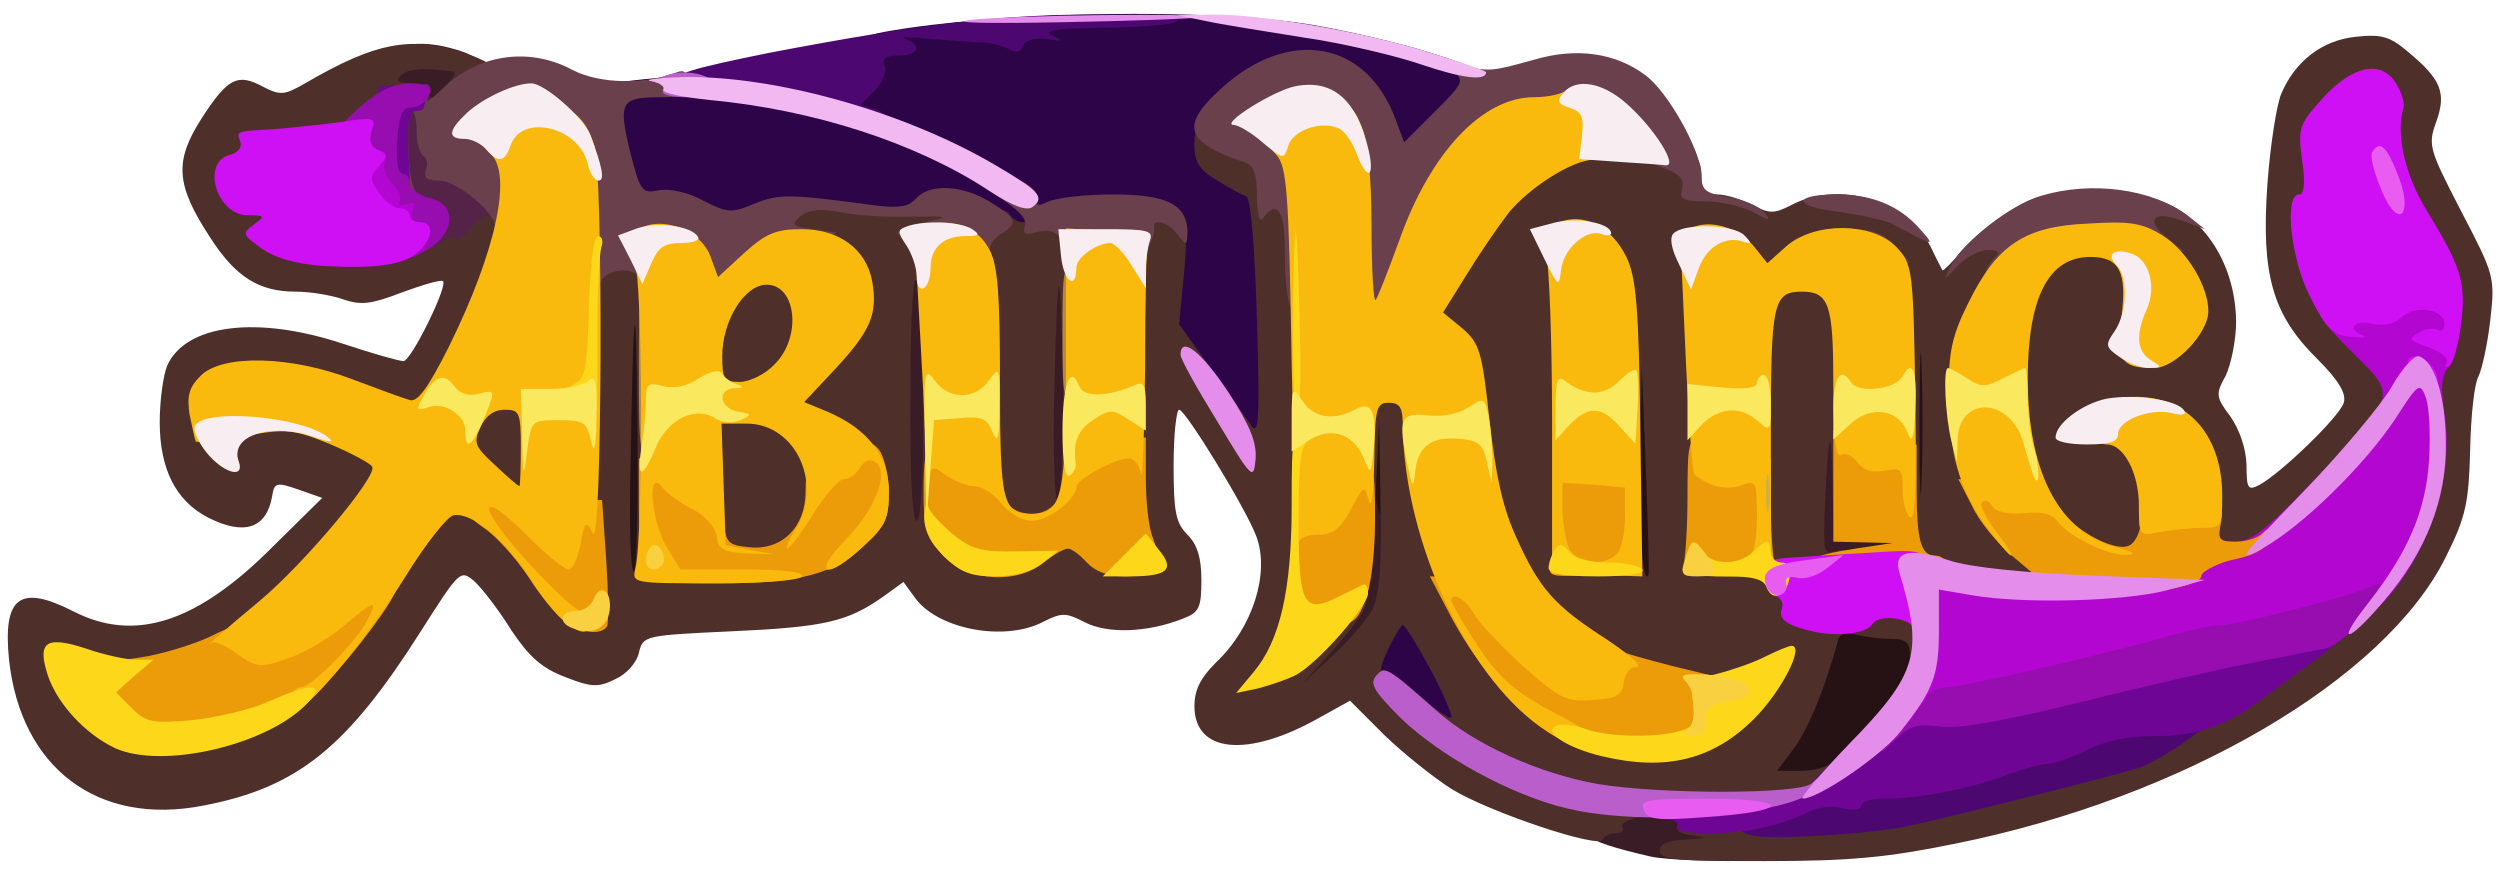 <svg width="360" height="126" viewBox="0 0 360 126" fill="none" xmlns="http://www.w3.org/2000/svg">
<path d="M253 110.9C253 109.2 254.1 106.4 255.3 104.7C258 101 261 93.9 261 91C261 88.1 262.5 87.7 270.6 88.5L278 89.2V94.2C278 100.3 277.1 102.1 270.7 108.8C265.6 114 265.6 114 259.3 114H253V110.9ZM87.4 79.9C87.7 76.5 88 65.9 88 56.4V39H95L94.8 62.3L94.5 85.5L90.6 85.8L86.7 86.1L87.4 79.9ZM233.6 84.4C233.3 83.5 233 75.4 233 66.4V50H240V61.3C240 67.4 240.3 75.5 240.7 79.3L241.3 86H237.8C235.4 86 234 85.4 233.6 84.4ZM273 61V42H280V80H273V61ZM195 67.5V58H202V77H195V67.5Z" fill="#261115"/>
<path d="M202.5 104C200.9 102.3 198.5 100.7 197.3 100.4C194.5 99.6 194.3 96.3 196.8 90.9C198.3 87.5 198.9 87 202 87C205.2 87 205.7 87.5 208.8 92.9C210.9 96.9 212 100.2 212 102.9C212 106.9 211.9 107 208.7 107C206.3 107 204.6 106.1 202.5 104ZM175.4 61.8C173.9 59.4 171.4 55.8 169.8 53.7C167 50.2 166.8 49.5 167.1 42.1C167.5 32.5 166.6 31 160.4 31C156 31 151 32.7 151 34.2C151 36 143.8 34.9 140.2 32.5C137 30.3 136.4 30.2 135 31.5C133 33.3 122.3 33.5 118.6 31.9C116.6 30.9 115.2 31 111.7 32.4C106.5 34.4 102.1 34.4 99.6 32.5C98.5 31.7 95.7 31 93.4 31H89.3L87.6 24.3C86.7 20.5 86 16.3 86 14.8C86 12.3 86.3 12.1 92.8 11.4C99 10.7 115.4 12.1 119.4 13.6C120.4 14 121 13.7 121 12.7C121 11.9 121.7 11 122.5 10.6C123.3 10.3 124 9 124 7.6C124 5.7 124.6 5.1 127.3 4.6C143.8 1.6 174.4 1.1 189.1 3.6C194.3 4.5 202 6.3 206.3 7.7C213 9.8 214 10.4 214 12.4C214 15.8 205.5 24 202.1 24C199.9 24 199.2 23.3 198.1 20.5C196.6 16.2 192.7 11.4 190.1 10.7C187.4 10 181.1 13.1 177.6 16.8C174.3 20.3 174.8 21.9 180 24C181.7 24.7 183.2 26.2 183.5 27.4C183.7 28.5 184.1 37.7 184.3 47.8L184.7 66H181.4C178.5 66 177.6 65.4 175.4 61.8Z" fill="#2E0448"/>
<path d="M237.5 123.3C227.6 121 226.1 119.8 229.4 116.4C231.1 114.8 245 114.4 245 116C245 116.6 245.9 117 247 117C248.6 117 249 117.7 249 120.5V124L244.3 123.9C241.6 123.8 238.6 123.6 237.5 123.3ZM185 97.8C185 95.4 186 93.5 188.9 90.5C193.3 86 195 81.6 195 75.4C195 72.2 195.4 71 196.4 71C197.2 71 198.1 71.8 198.3 72.8C198.7 74.4 198.8 74.4 198.9 72.8C198.9 71.8 199.7 71 200.5 71C201.7 71 202 72.6 202 79.6C202 89.2 201.4 90.8 195.7 96.8C192.5 100.1 190.9 101 188.3 101C185.3 101 185 100.8 185 97.8ZM259.4 76.9C259.7 73.5 260 68.1 260 64.9V59H267V75H271C274.9 75 275 75.1 275 78.4V81.7L268.9 82.4C258 83.5 258.6 83.9 259.4 76.9ZM128 57V36H131.4C134 36 134.9 36.5 135.4 38.3C135.7 39.5 136 48.9 136 59.3V78H128V57ZM148.4 70.8C148.7 67.9 149 59.3 149 51.8V38H155.7L156.2 55.3C156.5 64.7 156.3 73.3 155.8 74.3C155.2 75.4 153.8 76 151.3 76H147.7L148.4 70.8ZM58 16.5C58 15.7 57.1 15 55.9 15C54.2 15 53.9 14.5 54.2 11.3C54.5 8.1 54.9 7.4 57.6 6.7C59.5 6.1 62.2 6.2 64.8 6.9C68.5 7.9 69 8.4 69 10.9C69 14.6 65.3 18 61.2 18C59 18 58 17.5 58 16.5Z" fill="#3A1C26"/>
<path d="M239 122.5C239 121.5 240.1 121 242.8 120.9C245.9 120.7 246 120.6 243.7 120.3C241.4 119.9 241.1 119.6 242.1 118.4C243 117.3 242.9 117 241.2 117C237.5 117 233 118.2 233.6 119.1C233.9 119.6 233.5 120 232.6 120C231.8 120 231 120.4 230.8 120.9C230.4 122.3 214.3 116.9 209 113.6C206.5 112 202.2 108.6 199.4 105.9L194.4 100.9L189.9 103.4C179.6 109.2 172 108.4 172 101.7C172 99.3 172.9 97.6 175.1 95.4C180.4 90.4 182.9 82.5 180.9 77.2C179.4 73.2 170.7 59 169.8 59C169.4 59 169 62.6 169 67C169 73.7 169.3 75.3 171 77C172.4 78.4 173 80.3 173 83.5C173 87.5 172.7 88.2 170.3 89.1C165.2 91.1 159.5 91.3 156.2 89.6C153.5 88.2 152.9 88.2 150.3 89.5C144.7 92.5 134.9 90.6 131.7 86L130.1 83.8L127.2 85.9C122.1 89.5 118.8 90.3 105.5 90.9C92.8 91.5 92.6 91.5 92 94C91.7 95.4 90.2 97.1 88.6 97.8C86.2 99 85.2 99 81.4 97.5C78 96.2 76.2 94.6 73.6 90.7C71.8 87.8 69.4 84.7 68.3 83.7C66.3 82 66.2 82.1 60.6 90.9C50 107.6 42.9 113.4 29.3 116C14.1 119 3 110.6 1.3 95C0.4 86 2.8 84.1 10.5 88C19.4 92.6 28.4 89.7 39.4 78.6L46.4 71.7L43 70.5C39.8 69.4 39.5 69.5 39.2 71.4C38.4 76.1 35.2 77.2 29.9 74.5C25.3 72.1 23 67.5 23 60.8C23 57.7 23.5 54 24.1 52.6C26.8 46.7 37 45.4 49.4 49.5C53.6 50.9 57.5 52 58.1 52C59.2 52 64.5 41.2 63.8 40.5C63.6 40.2 60.9 41 57.9 42.1C53.5 43.8 52 44 49.4 43.1C47.7 42.5 44.7 42 42.6 42C37.3 42 33.9 39.9 30.2 34.1C25.3 26.6 25.1 23.2 29 17.1C32.8 11.2 34.2 10.5 37.9 12.5C40.4 13.8 41 13.7 44.1 11.9C54.1 6.1 59 5.2 66.5 7.5C69.7 8.5 72 9.9 72 10.7C72 12.2 68.1 14 64.8 14C62.8 14 62.8 13.9 64.3 12.2C65.9 10.5 65.9 10.3 64.3 10.2C60.3 9.7 58.6 10 57.7 10.9C56.9 11.7 57.4 12 59.3 12C60.8 12 62 12.5 62 13C62 13.6 61.6 14 61.1 14C60.6 14 58.4 15.5 56.1 17.4C52.7 20.3 51 20.9 45 21.5C40 22 38 22.6 38 23.6C38 24.4 37.3 25 36.4 25C33.8 25 35.5 27.5 38.3 27.8C40.3 28.1 41 28.7 41 30.4C41 33.9 43 35 49 35C54.4 35 64 31.5 65.6 28.9C65.9 28.4 68.1 28 70.6 28C74.8 28 75 28.2 75 30.8C75 35.2 72.2 43.8 67.7 52.8C63.7 60.7 63.5 61 60.1 61C58.2 61 53.7 59.8 50.1 58.4C38.8 53.8 31 54.2 31 59.2C31 60.9 31.3 61.1 32.2 60.2C34.4 58 45.4 58.7 51.5 61.4C56.7 63.8 57 64.1 57 67.6C57 70.6 55.9 72.6 51.5 78.1C39.6 92.8 29.3 98.7 17 97.8C11.9 97.4 11.3 97.6 12.2 99C14.5 102.6 20.2 105.5 24.9 105.4C34.9 105.2 44.9 96.9 55.4 80C60.5 71.7 60.8 71.5 65.1 71C69.4 70.5 69.4 70.4 67.3 69C64.7 67.3 64.2 62.8 66.2 58.5C67.2 56.3 67.9 56 72.7 56H78V73L75.3 73.1C73.7 73.1 73.1 73.4 73.8 73.7C74.5 74 76.9 76.8 79.1 80.1C81.3 83.3 83.2 86 83.4 86C83.6 86 83.7 74.9 83.6 61.3L83.5 36.5L89.1 36.2L94.7 35.9L94.2 58.5L93.7 81H101V62.8C101 46.3 101.2 44.2 103 41.3C104.8 38.2 105.4 38 110.4 38C116.5 38 117 38.5 117 45.8L117.1 50.5L119.5 47.7C120.9 46.2 122 43.8 122 42.5C122 39.5 117.6 36 113.8 36C111 36 110.9 35.8 111.2 32.3L111.5 28.5L116.5 28.7C119.3 28.8 123.5 29.2 125.8 29.6C128.6 30 130.6 29.8 131.3 29.1C132.9 27.5 140 27.7 140 29.4C140 30.3 140.8 30.6 142.4 30.3C143.7 30 145.1 30.3 145.4 30.9C145.8 31.5 146.6 32 147.2 32C147.8 32 147.7 31.4 146.9 30.4C145.8 29 146.1 28.9 150.1 29.5C152.5 29.9 154.8 30.5 155.2 30.8C155.6 31.2 155.6 41.5 155.2 53.8C154.6 73.8 154.7 76 156.1 76C157 76 158.5 76.9 159.5 78C160.5 79.1 161.6 80 161.9 80C162.2 80 162.4 70 162.2 57.8C161.8 30.8 162.1 29 165.9 29C170.4 29 171.3 30.9 170.5 39.3L169.8 46.7L174.4 53.1C176.9 56.6 179.5 60.3 180.2 61.3C181.3 62.8 181.4 60.1 181 45.9C180.7 35.8 180.1 28.5 179.5 28.3C179 28.1 177 27.1 175.3 26C172.7 24.5 172 23.3 172 21C172 18.5 172.4 18 174.5 18C175.9 18 177.8 18.4 178.8 18.9C179.7 19.4 181.3 20.1 182.3 20.4C183.4 20.8 184 22 184 24C184 26.3 184.5 27 185.9 27C187.6 27 187.9 28.1 188.5 40.3C188.9 47.5 189 61.6 188.8 71.6L188.5 89.7L191.8 87.1C193.6 85.7 195.3 83.4 195.7 82.1C196 80.8 196 74.2 195.6 67.4L195 55H200C205 55 205 55 205 58.3C205.1 65.6 208.1 77.7 211.4 84.5C221 103.9 236.3 111.5 247.6 102.5L250.3 100.3L243.1 99.7C234.7 99 229.1 96.6 222.8 91C216.3 85.3 212.9 77.2 211.5 63.6C210.5 53.7 210.1 52.5 207.7 50.4C204 47.3 204.2 43.1 208.1 36.6C216.5 22.9 220.8 20 232.4 20C241.8 20 245 21.3 245 25.2C245 27.4 245.4 28 247.3 28C248.5 28 250.8 28.7 252.3 29.5C254.8 30.8 255.5 30.8 258 29.5C264.9 25.9 274.6 28.9 278 35.5C278.8 37.2 279.6 38.7 279.7 38.9C279.8 39.1 281.1 37.8 282.5 36.1C285.8 32.3 291 31.6 291 35.1C291 37 291.1 37 293.2 35.6C294.6 34.6 297.6 34 301.2 34H307V30.9C307 28 307.2 27.8 309.7 28.5C316.9 30.3 321.9 37.6 322 46.3C322 48.9 321.3 52.4 320.5 54.1C319 56.8 319.1 57.2 321.2 60C322.5 61.9 323.4 64.5 323.5 66.9C323.5 70.4 323.7 70.7 325.4 69.8C328.5 68.1 336.9 60 337.5 58C337.9 56.7 336.8 54.8 333.7 51.7C327.2 45.3 325.6 39.5 326.5 26.6C326.9 21.1 327.8 15.2 328.5 13.5C330.5 8.8 334.4 5.8 339.2 5.3C342.9 4.9 344.1 5.2 346.8 7.5C351.6 11.5 352.3 13.4 350.8 17.6C349.6 20.9 349.8 21.5 354.4 30.4C359.2 39.6 359.3 39.9 358.6 46.1C358.2 49.6 357.4 53.2 356.9 54.2C356.3 55.2 355.8 60 355.7 64.8C355.5 72.4 355.1 74.4 352.2 80.2C343.5 97.8 314.4 114.9 281.5 121.5C271.7 123.5 266.3 124 254.1 124C241.3 124 239 123.8 239 122.5ZM277.9 114.6C279.9 113.9 286.9 112 293.5 110.5C300.1 108.9 306.2 107.1 307 106.5C307.8 105.8 311 104.1 314 102.6C317 101.2 321.1 98.8 323 97.4C339.6 85.4 342.6 82.3 346.6 73.5C349 68.3 349.2 67.1 348.5 59.8C348 53 348.1 51.5 349.6 49.9C352.2 47.1 351 40.4 346.6 33.3C343.7 28.6 342.8 26 342.3 20.7C342 17 341.5 14 341.2 14C340.9 14 339.3 15.2 337.8 16.7C335.4 19 335 20.1 335 25.2C335 28.4 334.6 31 334 31C330.5 31 335.5 41.6 341.9 47.9C346 51.9 347 53.6 347 56.2C347 60.5 345.5 62.7 335.6 72.8L327.5 81H315.7L316.4 75.4C317.2 68.4 315.2 63.8 310.5 61.6C306 59.4 305.7 59.6 308.6 62.5C310.9 64.8 311.1 65.6 310.8 73.2L310.5 81.5L306.2 81.8C303.8 82 300.6 81.5 299 80.6L296 79.2V82.6C296 85.9 295.9 86 292.3 86C286.9 86 274.8 83.2 273.9 81.9C273.6 81.3 273.5 74.2 273.8 66.1C274.3 49.8 273.2 41.9 269.8 38.3C267.3 35.7 264.2 35.4 261.4 37.5C259.6 38.9 259.6 38.9 262 39C266.2 39 267 40.7 267 49.9C267 62.7 265.8 78 264.8 78C264.4 78 263.9 74.3 263.9 69.8C263.7 60.5 263.3 61.8 262.8 72.7C262.5 79.3 262.6 79.9 264.2 79.4C266.3 78.8 266.4 79.3 265 82.1C264.4 83.1 263 84 262 84C260.9 84 260 84.7 260 85.5C260 87.4 264.6 88.6 266.4 87.1C267.2 86.4 270.1 86 273.2 86.2L278.5 86.5L278.8 91.3C279.1 95.5 278.9 96 277.1 96C275.7 96 275 95.4 275 94C275 92.5 274.3 92 272.3 92C270.7 92 268.5 91.7 267.3 91.4C265.8 91 264.9 91.3 264.7 92.1C263 98.6 260.4 105 258.3 107.8L255.9 111H259.2C261.1 111 263.1 110.5 263.8 109.8C265.5 108.1 265.4 114.1 263.8 115.9C262.7 117 263.5 117.1 268.4 116.5C271.6 116.1 275.9 115.3 277.9 114.6ZM206 96.4C204.1 92.9 202.3 90 202 90C201.7 90.1 200.8 91.6 199.9 93.5C199 95.4 198.6 96.7 199 96.5C199.4 96.2 201.7 97.8 204.1 99.9C206.5 102.1 208.7 103.6 209 103.3C209.2 103.1 207.9 100 206 96.4ZM197.6 87.8C198.6 85.8 199 81.8 198.8 72.8L198.6 60.5L198 73C197.7 79.9 197 86.4 196.5 87.5C196.1 88.6 193.9 91.5 191.6 94L187.5 98.5L191.8 94.5C194.2 92.3 196.8 89.3 197.6 87.8ZM91.8 61.7C91.6 39.9 91.2 42.1 90.8 67.2C90.6 75.8 90.8 82.6 91.3 82.3C91.7 82.1 91.9 72.8 91.8 61.7ZM237 67.5L236.4 52.5L236.2 66.2C236 77.3 236.6 84.5 237.4 82.8C237.5 82.6 237.3 75.8 237 67.5ZM146.6 78.5C148.4 77.1 148.4 77.1 146 77C141.3 77 141 75.7 141 58.8C141 42 139.8 35 136.9 35C134.8 35 134 41.3 134 58.3C134 71.6 134 71.5 139.2 77.1C142.2 80.4 143.7 80.7 146.6 78.5ZM233.7 62C233 43.7 232.1 39 228.6 36.1C227.7 35.3 226.9 34.9 226.7 35.1C226.6 35.3 226.6 45.5 226.8 57.8L227.1 80H234.3L233.7 62ZM252 60.9C252 43.2 251.8 41.6 249.9 38.9C248.8 37.3 247.4 36 246.9 36C246.4 36 246 45.1 246 58V80H252V60.9ZM291.7 72.9C289.8 69 289.5 67 289.5 54.8V41.1L287.3 44.8C281.6 54.2 283.1 67 290.8 75.2C292.2 76.7 293.5 77.8 293.6 77.7C293.8 77.5 292.9 75.4 291.7 72.9ZM123.4 73.7C125.1 71.4 125.2 70.7 124.1 68.7C123.4 67.4 122 65.9 120.9 65.2C119.1 64 119 64.3 119 70.6C119 77.8 119.9 78.4 123.4 73.7ZM276.7 52.8C276.6 48.2 276.4 51.9 276.4 61C276.4 70.1 276.6 73.8 276.7 69.3C276.9 64.7 276.9 57.3 276.7 52.8ZM132.9 58.8C132.9 49.8 132.5 41.6 132 40.5C131.5 39.3 131.1 45.6 131.1 56.8C131 68.3 131.4 75 132 75C132.6 75 133 69 132.9 58.8ZM153.1 56.4C153 48.2 152.7 41.4 152.5 41.2C152.3 40.9 152 48 151.8 56.8C151.6 65.7 151.9 72.5 152.3 72.1C152.8 71.6 153.1 64.5 153.1 56.4ZM312.2 47.3C314.4 45.3 314.5 43.7 312.4 40.5C309.9 36.7 309 37.5 309 43.5C309 49.4 309.4 49.9 312.2 47.3Z" fill="#4E2F2A"/>
<path d="M61.3 34.2C61 33 59.7 31.7 58.4 31.4C56.4 30.9 56 30.1 56 27.1C56 25.1 55.7 21.1 55.3 18.2L54.7 12.9L58.6 13.2C61.8 13.4 62.6 13.9 63.1 16C64.4 21.3 65.3 23 66.9 23C69.9 23 73 26.8 73 30.5C73 32.4 72.5 34.2 71.8 34.6C71 35.1 70.9 34.6 71.2 33.2C72 30.4 69.6 30.3 67.7 33C66.9 34.1 66 34.7 65.7 34.4C65.3 34 64.3 34.3 63.5 35C62.1 36.1 61.8 36 61.3 34.2Z" fill="#552347"/>
<path d="M252.3 120.3C250.9 120.1 250 119.1 250 118.1C250 115.9 258.6 113.3 271 111.8C275.7 111.3 281.9 109.9 284.8 108.9C287.7 107.9 290.9 107 291.8 107C292.8 107 295.3 106.1 297.5 105C300.5 103.5 303.4 103 309.8 103C315.5 103 318 103.4 317.8 104.1C317.5 105.1 311.5 109.1 308.5 110.4C307.2 111 279.6 118 274.5 119C269.2 120.1 255.1 121 252.3 120.3ZM115 16.4C112 15.7 106.7 14.8 103.3 14.4C98.3 13.9 97 13.4 97 12C97 10.6 99.5 9.9 110.8 7.6C132.3 3.5 144.4 2 158.5 2.1C173.2 2.1 173.2 3.8 158.5 4C152 4.1 150.1 4.4 151.5 5.1C153.2 5.9 153.1 6 150.7 5.6C148.9 5.4 147.6 5.8 147.3 6.6C147 7.6 146.3 7.7 145.1 7C144.1 6.5 142.5 6.1 141.4 6.1C140.4 6.1 137 5.8 134 5.6C131 5.3 129.3 5.3 130.3 5.6C132.9 6.4 132.3 8 129.4 8C127.5 8 126.9 8.4 127.4 9.5C127.7 10.4 127 12 125.9 13.1L123.9 15.1L125.9 15.7C127 16 127.7 16.6 127.4 17.1C126.7 18.3 121.6 18 115 16.4Z" fill="#4C0870"/>
<path d="M194.4 35.3C194.5 25.7 194.2 22.9 192.7 20.2C190.7 16.6 188.9 15.5 186.4 16.4C184.9 17 184.9 17.2 186.6 19.1C188.2 20.9 188.6 23.2 188.8 33.6C189.1 44 188.9 46 187.7 46C185.8 46 185 43 185 35.7C185 30.2 183.8 28.7 181.8 31.5C181.4 32.1 181 30.6 181 28.2C181 25 180.5 23.8 179.3 23.4C170.6 20.5 169.9 18.1 175.9 12.7C185.7 3.8 196.9 5.9 201 17.3L202.2 20.5L206.6 16.1C210.7 12 210.9 11.6 209.3 10.3C207.7 9 207.8 8.9 210.5 9.5C214.6 10.3 214.8 10.3 220.9 8.6C227 6.8 232.6 7.6 236.9 10.8C240.2 13.2 244.9 21.7 245 25.1C245 27.4 245.5 27.8 248.9 28.4C251 28.7 253.3 29.7 254 30.5C255.1 31.9 254.9 31.9 252.4 30.5C250.8 29.7 247.8 29 245.6 29C242.4 29 241.8 28.7 242.2 27.2C242.6 25.8 241.9 25 239.3 24.1C237.4 23.4 234.4 21.3 232.7 19.5C229.6 16.3 229.3 16.2 224.2 16.9C215.2 18.2 209.6 24.1 204.5 37.7C201.2 46.3 201.1 46.5 197.7 46.8L194.3 47.1L194.4 35.3ZM83.3 35.8C84 27.1 82.8 22.1 79 18.5C76.9 16.5 75.6 16 74 16.5C72 17.1 72 17.3 73.4 18.9C74.5 20.1 75 22.7 75 27.3C75 33.4 74.8 34 72.9 34C71.7 34 71 33.5 71.2 32.8C71.8 31 65.9 26 63.2 26C61.5 26 61 25.6 61.3 24.5C61.7 23.7 61.5 22.8 61 22.5C60.4 22.1 60 20.6 60 18.9C60 17.3 59.7 16 59.3 16C58.8 16 58.7 18.7 58.8 21.9C59.1 26.5 59.6 28 60.8 28.3C62 28.6 61.9 28.8 60.3 28.9C58.5 29 58 28.3 57.5 24.8C57.1 22.4 57 18.7 57.2 16.5C57.4 13.2 57.9 12.4 59.9 12.2C61.9 11.9 62.2 12.2 61.6 13.7C61.1 15 61.7 14.7 63.8 12.7C68.9 7.8 76.2 6.7 82.5 10.1C86.4 12.1 92.8 12.2 97.5 10.4C98.5 10 99 10.4 99 11.9C99 13.7 98.4 14 95.3 14C89.4 14 89 14.6 90.7 21.7C92.2 27.6 92.4 27.9 94.9 27.4C96.4 27.1 99.1 27.7 101.3 28.9C104.8 30.7 105.4 30.7 108.7 29.3C112.3 27.9 113.6 27.9 126.1 29.6C129.5 30 130.9 29.8 131.9 28.6C133.8 26.4 138.6 26.6 142.6 29.1C146.5 31.5 146.7 32.1 144 33.8C142.9 34.5 142.3 35.6 142.6 36.5C143.5 38.6 140.7 38.4 136.8 36C135 34.9 132.4 34 131.1 34C127.7 34 129.2 32.8 133.7 31.9C136.9 31.2 136.5 31.1 131 31.2C127.4 31.3 122.8 31 120.7 30.5C118.1 30 116.5 30.2 115.3 31.1C113.9 32.4 114 32.6 117.1 33L120.5 33.5L116 35.7C113.5 36.8 110.4 39 109.1 40.4C105.5 44.2 101 44 99 39.8C96.9 35.4 95 35 95 38.9C95 41 94.5 42 93.5 42C92.7 42 92 41.3 92 40.5C92 38.1 86.9 38.6 86.3 41C86 42.1 85.1 43 84.2 43C83 43 82.8 41.9 83.3 35.8ZM280.9 38.3C282.6 34.9 289.6 29.4 293.9 28.2C301.2 26 310 27.2 315.1 31.1L317.5 33L314.3 31.8C310.1 30.2 308.8 31.6 312 34.2L314.5 36.2L306.5 35.6C300 35 297.9 35.2 295.5 36.6C292 38.5 286 40.1 286 39.1C286 38.7 286.5 37.9 287.2 37.2C288.1 36.3 287.9 36 286.2 36C285.1 36 283.1 37 281.9 38.3C279.8 40.5 279.8 40.5 280.9 38.3ZM273 37.1C270 35.4 266.4 34.1 264 33.7C262.6 33.5 263.6 33.2 266.1 33.1C269.8 33 271.1 33.5 273 35.5C275.5 38.1 275.5 38.4 273 37.1Z" fill="#6A404D"/>
<path d="M158.5 36.3C155.4 36 153.2 35.3 152.7 34.4C152.1 33.3 151 33 149.4 33.4C147.6 33.9 147.2 33.7 147.6 32.5C148 31.5 146.5 30 142.9 27.8C138.5 25 138 24.4 139.9 24.2C141.1 24 143.2 24.6 144.6 25.4C145.9 26.3 147 26.8 147 26.4C147 26 147.7 26.3 148.5 27C149.3 27.7 149.7 28.7 149.4 29.2C149 29.8 149.6 29.7 150.8 29.1C151.9 28.5 156.2 28 160.3 28C168.2 28 171 29.5 171 33.6C170.9 35.4 170.9 35.4 169.6 33.8C168.3 32 165.9 31.3 166.2 32.8C166.4 33.9 164.9 37 164.1 36.8C163.8 36.7 161.3 36.5 158.5 36.3ZM276 34.1C275.2 33.7 273.6 32.8 272.4 32.2C271.3 31.7 267.8 30.9 264.7 30.5C258.1 29.7 258.1 28 264.6 28C269.5 28 273.5 29.6 276.4 32.9C278.4 35.1 278.4 35.3 276 34.1ZM191.5 5.9L183.5 4L190.4 4.4C194.9 4.7 197.8 5.3 198.8 6.4C199.7 7.3 200.2 7.9 200 7.9C199.7 7.8 195.9 6.9 191.5 5.9Z" fill="#6A404D"/>
<path d="M241.5 119C241.8 118.5 241.2 118 240 118C238.7 118 238 117.5 238.2 116.8C238.7 115.3 245 114.2 253.5 114.1L259.6 114L266 107.5L272.5 101L278.5 101.1C282.3 101.2 289.1 100 297 98C321.1 91.8 337.1 89.3 337 91.8C337 92.2 335.4 93.6 333.4 95C331.5 96.4 328.2 98.8 326.2 100.3C320.8 104.5 316.5 106 310.1 106C306.4 106 303.1 106.7 300.5 108C298.3 109.1 295.8 110 294.9 110C294 110 291.3 110.7 288.9 111.6C283.7 113.6 275.8 115.1 271.3 115C269.5 115 268 115.4 268 116C268 116.6 267 116.8 265.4 116.4C264 116 261.9 116.2 260.7 116.8C256.1 119 251.5 120 246.3 120C242.9 120 241.1 119.6 241.5 119ZM54.2 20.3L54.5 12.5L58.4 12.2C61.6 11.9 62.2 12.1 61.6 13.5C61.3 14.4 61 15.4 61 15.6C61 15.8 60.4 16 59.8 16C58.9 16 58.6 17.7 58.8 22C59.2 27.9 59.1 28 56.5 28H53.9L54.2 20.3Z" fill="#6F0595"/>
<path d="M271 105.7C271 102 274.8 96 277.2 96C279.4 96 301.8 90.8 309.6 88.5C312.4 87.7 315.8 87 317.1 87C318.4 86.9 323.6 85.8 328.5 84.4C340.3 81 346 80.3 346 82.2C346 84.3 337.4 92.9 334.8 93.4C333.5 93.6 328.7 94.6 324 95.5C319.3 96.4 308.1 99 299.2 101.2C287.9 104 281.7 105 279.2 104.6C276.3 104.2 275.1 104.5 273.3 106.2L271 108.3V105.7ZM58 36.7C58 36 57.1 34.8 56 34C54.9 33.2 54 32.2 54 31.7C54 31.3 53.1 29 52 26.8C50.9 24.5 50 22.1 50 21.4C50 20.7 49.4 20 48.8 19.7C48 19.4 49 17.9 51.5 15.7C54.3 13.2 56.5 12.1 58.8 12C60.5 12 62 12.3 62 12.8C62 14.2 60.5 15.5 59 15.5C57.9 15.5 57.4 16.8 57.2 20.3C57 23.1 57.3 25 57.9 25C58.5 25 59 25.6 59 26.4C59 27.2 60.3 28.1 61.8 28.5C65.9 29.4 65.6 33.7 61.3 36.1C58.9 37.4 58 37.6 58 36.7Z" fill="#980DAF"/>
<path d="M92 53C92 40.7 92.1 40 94 40C95.9 40 96 40.7 96 53C96 65.3 95.9 66 94 66C92.1 66 92 65.3 92 53ZM153 48C153 38.7 153.1 38 155 38C156.9 38 157 38.7 157 48C157 57.3 156.9 58 155 58C153.1 58 153 57.3 153 48Z" fill="#B38B3B"/>
<path d="M275.4 96.8C275.7 93.9 276 89.4 276 86.8C276 82.1 276 82 279.3 82C281 82 285.9 82.5 290 83.1C296.3 84.1 298.9 84 305.3 82.7C309.5 81.8 313.7 80.4 314.6 79.6C316.3 77.9 316.9 77.7 321.5 78C324.1 78.1 325.8 76.8 333.1 69.3C345.3 56.9 345.2 57.1 339 51C334.5 46.5 334.1 45.8 335.4 44.5C336.2 43.7 338.2 43 339.9 43C341.5 43 343.2 42.6 343.5 42C344.2 40.9 349.2 40.7 352.7 41.6C354.7 42.2 354.9 42.7 354.3 46.9C354 49.4 353.2 52.2 352.5 53C351.6 54.1 351.4 55.9 352 59.5C353.4 68.3 350 79.2 343.6 86.3C340.4 89.8 339.2 89.8 341.5 86.3C343.2 83.8 343.2 83.7 341.4 84.5C337.9 86 322.5 89.9 320.1 90C318.8 90 315.4 90.7 312.6 91.5C304.5 93.9 282.4 99 280.1 99C278.9 99 277.7 99.7 277.4 100.5C277 101.3 276.3 102 275.8 102C275.1 102 274.9 100.1 275.4 96.8ZM51.6 30.8C49.8 28.3 49.501 22.4 51.001 21.5C52.6 20.5 55.901 22 55.401 23.4C55.1 24.1 55.6 25.5 56.501 26.4C57.401 27.3 57.901 28.4 57.501 29C57.2 29.6 57.6 29.7 58.501 29.4C59.6 29 59.901 29.2 59.401 30.3C59.1 31.3 59.501 32 60.7 32.3C61.7 32.6 60.401 32.8 57.8 32.9C54.001 33 52.8 32.6 51.6 30.8Z" fill="#B306D1"/>
<path d="M225.1 106.7C219.6 103.9 213.4 97 209.1 89.1L205.9 83H209.9C213.1 83 214.2 83.5 215.2 85.3C217 88.6 227.9 98.2 229.3 97.7C230 97.5 230.6 96.3 230.8 95.1C231.1 93.4 231.6 93 232.8 93.6C233.7 94 237.3 95 240.8 95.9L247 97.4V102.6C247 108.6 246.4 109 236 109C231.2 109 228.3 108.4 225.1 106.7ZM16.1 105.1C14.5 103.5 14 101.9 14.2 99.2C14.5 95.5 14.5 95.5 20 94.7C23 94.3 27.6 92.9 30.2 91.7C34 89.8 35.1 89.6 36.5 90.6C38.7 92.2 42.1 91 46.7 87C49 84.9 51.1 84 53.5 84C55.4 84 57 84.4 57 84.8C57 86.2 51.1 94.1 46.6 98.8C40.7 105.1 37.8 106.2 27.4 106.8C19 107.2 18.1 107.1 16.1 105.1ZM81.3 89.5C80.2 88.7 77.8 85.8 76.1 83.1C74.3 80.4 71.4 77.1 69.5 75.9C67.6 74.6 66 72.7 66 71.8C66 68.9 73.4 69.4 77.6 72.6C80.3 74.7 81 74.9 81 73.6C81 72.5 81.9 72 83.9 72H86.7L87.3 80.7C87.6 85.4 87.7 89.7 87.4 90.2C86.6 91.5 83.7 91.2 81.3 89.5ZM185.4 86.3C185.7 84.2 186 80.6 186 78.3C186 74.9 186.4 74 187.8 74C188.8 74 190.4 72.5 191.4 70.5C192.8 68 194 67 195.7 67C197.9 67 198 67.3 198 75C198 79.8 197.4 84.5 196.6 86.5C195.2 89.9 194.9 90 189.9 90H184.7L185.4 86.3ZM288.8 84.6C286.1 82.6 286.7 81.8 290.3 82.5L293.5 83.2L289.7 80C287.6 78.2 285 75.1 284 72.9L282 69H286C288.2 69 290 69.4 290 69.9C290 70.3 291 70.5 292.3 70.3C293.9 70 294.9 70.6 296.2 72.8C298.1 76 304.3 79.5 306.5 78.6C307.2 78.4 308 77.1 308.2 75.8C308.5 73.7 309.1 73.5 314.4 73.2C320.2 72.9 320.2 72.9 319.8 75.4C319.3 77.7 319.6 78 321.9 78C323.4 78 325.1 77.5 325.8 76.8C326.7 75.9 327 76 327 77.2C327 78.6 324.9 79.9 322 80.5C319.7 80.9 317 82.3 317 82.9C317 85.7 292.2 87.2 288.8 84.6ZM93 82.1C92.5 81 92 77 92 73.1V66H95C96.6 66 98.3 66.6 98.7 67.4C99.1 68.1 100.5 69.2 101.7 69.9C103.2 70.7 104 72.1 104.2 74.8C104.5 78.2 104.8 78.5 107.9 78.8C112.6 79.3 116 75.9 116 70.8C116 67.6 116.4 66.8 118.5 66C119.9 65.5 121 64.6 121 64C121 62.3 125.2 62.9 126.6 64.8C127.3 65.7 128 68.5 128 70.9C128 74.6 127.5 75.8 124.6 78.4C120.1 82.7 115.1 84 103.7 84C95.2 84 93.9 83.8 93 82.1ZM135.9 80.1C133.3 77.4 133 76.5 133 70.6C133 63.1 133.6 62.7 140.1 65.8C142.7 66.9 144 68.2 144 69.6C144 72.2 145.9 74 148.6 74C151.4 74 153.5 71.5 153.2 68.2C153 65.1 156.4 63 161.7 63H165V68.9C165 72.2 165.4 76 166 77.4C167.5 81.4 166.3 83 162 83C159.6 83 157.7 82.3 156.5 81C155.5 79.9 154.3 79 153.8 79C153.2 79 151.7 79.9 150.3 81C146.3 84.2 139.6 83.7 135.9 80.1ZM223.4 80.8C223.7 79.5 224 75.7 224 72.2V65.9L229.8 66.6C232.9 66.9 235.6 67.3 235.7 67.4C235.8 67.5 236 70.9 236.1 75L236.3 82.5L229.5 82.8C222.9 83.1 222.8 83.1 223.4 80.8ZM242.4 81.4C242.7 80.5 243 76 243 71.4C243 63.7 243.2 63 245 63C246.1 63 247 63.7 247 64.5C247 65.6 248.1 66 251 66H255V72.9C255 76.7 255.3 80.5 255.6 81.4C256.1 82.8 255.2 83 249 83C242.8 83 241.9 82.8 242.4 81.4ZM270 82C269.2 81.5 266.7 81 264.6 81C259.3 81 260.6 80 267.2 79L272.5 78.2L268.3 78.1L264 78V62H267C268.7 62 270 62.5 270 63C270 63.6 271.4 64 273 64H276V70.4C276 77.7 276.6 80 278.6 80C279.4 80 280 80.4 280 80.9C280 83 272.7 83.8 270 82Z" fill="#ED9C09"/>
<path d="M222.9 105.4C211.7 98.4 202.2 78.2 202 61.3C202 58.7 201.6 58 200 58C198.2 58 198 58.7 197.9 66.3C197.8 70.9 197.5 73.5 197.1 72.1C196.5 69.8 196.4 69.8 194.5 73.4C193 76.2 191.9 77 189.8 77C187.9 77 186.9 77.6 186.8 78.8C186.7 79.7 186.3 67.8 186 52.4C185.6 27.4 185.3 24 183.8 22.3C180.1 18.3 182.9 15 190 15C194.4 15 194.9 15.2 196.1 18.3C197 20.4 197.5 25.5 197.5 32.7C197.5 38.9 197.8 43.6 198.1 43.2C198.4 42.8 199.9 39 201.5 34.6C206 21.9 213.5 14 220.9 14C223 14 225.1 13.5 225.7 12.9C226.3 12.3 227.7 12.1 228.9 12.5C230.7 13 231 13.9 231 18.1C231 21.8 230.6 23 229.5 23C226.5 23 220.2 27 217.2 30.7C215.6 32.8 212.8 36.9 211.1 39.7L207.8 45L210.6 47.3C213.1 49.5 213.4 50.6 214.5 60.6C215.4 68.6 216.4 73.2 218.4 77.5C221.7 84.8 223.8 87.2 231.4 92.1C234.7 94.3 236.6 96 235.7 96C234.8 96 234 97 233.8 98.3C233.6 100.1 232.8 100.6 229.3 100.8C225.5 101.1 224.6 100.6 219.3 95.9C216.1 93 212.9 89.6 212.2 88.3C211.1 86.3 209 85.1 209 86.5C209 86.8 210.5 89.5 212.4 92.4C215.8 97.7 218.3 99.9 225.3 103.4C227.3 104.5 229 105.6 229 106.1C229 107.8 226.2 107.6 222.9 105.4ZM42 100.5C42 99.7 42.6 99 43.3 99C44.8 99 51.3 92.5 52.9 89.3C54.5 86.2 53.9 86.4 49.3 90.3C47.1 92.1 43.5 94.2 41.2 94.9C37.5 96.2 36.9 96.1 34.2 94.2C32.6 93 31 92.3 30.6 92.5C28.9 93.8 32.1 90.9 37.3 86.6C43.9 81.1 54.4 68.5 53.6 67.2C53.3 66.7 50.5 65.2 47.4 63.9C42.2 61.8 41.2 61.7 35.1 62.8C31.5 63.4 28.4 63.7 28.2 63.6C28.1 63.4 27.7 61.7 27.3 59.7C26.9 57 27.2 55.8 28.9 54.1C32 51 41.8 51.2 50.7 54.6C54.4 56 58.2 57.4 59 57.6C60.1 58 61.7 55.8 64.7 49.8C71.5 36 73.9 24.8 70.5 22C69.4 21 69.3 20.3 70.2 18.6C71.8 15.6 72.9 15 77.6 15C82 15 84.2 16.6 85.6 21C86.9 25.1 86.7 79.3 85.4 76.8C84.4 74.9 84.2 75 83.6 78.4C83.2 80.4 82.4 82 81.9 82C81.3 82 78.8 80 76.3 77.5C68.9 70 68.3 72.4 75.6 80.5C79.3 84.6 82.9 88 83.7 88C84.4 88 85 88.7 85 89.5C85 93 80.5 89.9 76.5 83.5C72.7 77.7 67.9 73.7 65.3 74.2C64.4 74.4 61.3 78.3 58.4 83C53 91.7 44.6 102 42.9 102C42.4 102 42 101.3 42 100.5ZM75 64.5C75 59.4 74.8 59 72.7 59C71.1 59 69.9 59.9 69.2 61.5C68.1 63.8 68.4 64.3 71.3 67C73 68.6 74.6 70 74.8 70C74.9 70 75 67.5 75 64.5ZM91.5 81.8C92.7 77.1 92.5 39.2 91.4 38C89.7 36.3 90.9 33.1 93.4 32.4C96.9 31.6 101.1 33.7 102.3 36.9L103.4 39.9L107.2 36.4C110.3 33.6 111.8 33 115.4 33C120.8 33 124.7 35.8 125.6 40.5C126.4 45.2 125.4 47.6 120.3 53.1L115.8 57.9L119.2 59.3C125 61.8 128 65.7 128 70.8C128 74.6 127.5 75.7 124.4 78.6C119 83.7 116.7 82.9 121.8 77.7C126.1 73.3 128.2 67.8 126 66.5C125.2 66 124.4 66.4 123.8 67.4C123.3 68.3 122.3 69 121.5 69C120.8 69 118.8 71.3 117.1 74C115.4 76.8 113.7 79 113.4 79C113.1 79 113.5 77.9 114.4 76.5C118.7 69.9 114.7 61 107.5 61H103.9L104.2 69.8L104.5 78.5L108 79.2L111.5 79.8L107.5 79.7C104.2 79.5 103.4 79.1 103.2 77.2C103 75.9 101.6 74.3 99.7 73.3C97.9 72.4 96 71 95.3 70.1C93.1 67.3 93.8 75.1 96 78.8L98 82H107C112.8 82 115.9 82.4 115.5 83C115.1 83.6 109.8 84 102.9 84C91 84 91 84 91.5 81.8ZM111.5 52.5C115.5 48.6 114.7 41 110.4 41C107.2 41 104 46.2 104 51.3C104 54.6 104.3 55 106.5 55C107.9 55 110.2 53.9 111.5 52.5Z" fill="#FABA0D"/>
<path d="M223.5 61C223.5 49.2 223.1 38 222.6 36.3C221.8 33.3 222 33 224.5 32C228.2 30.6 232 32.6 234.2 37C235.6 39.9 236 44.2 236.2 61.7L236.5 83L230 82.8L223.5 82.6V61ZM232.8 79.8C233.5 79.1 234 76.7 234 74.4V70.2L229.5 69.8L225 69.5V73.3C225 75.4 225.5 78 226 79.1C227.2 81.2 231 81.6 232.8 79.8ZM251.8 80.3C252.5 80 253 77.8 253 74.4C253 69.2 252.9 69.1 250.7 69.9C248.7 70.7 246 70 244 68.3C243.7 68 243.2 61 242.8 52.7C242.4 44.3 242.1 36.6 242 35.6C241.8 31.3 249 31.2 252.5 35.4L254.5 37.9L257.3 35.4C261.4 31.9 269.7 32 273.1 35.6C275.4 38.1 275.5 38.7 275.8 56.7C276 69.6 275.8 75 275.1 74.5C274.5 74.2 274 72.4 274 70.6C274 67.5 273.8 67.3 271.3 67.8C269.5 68.1 268.3 67.7 267.4 66.5C266.7 65.6 265.7 65.1 265.1 65.5C264.3 65.9 264 62.7 264 55.3C264 43.9 263.4 42 259.5 42C255.3 42 255 43.5 255 62.7V81L252.8 80.9C251.5 80.9 251.1 80.6 251.8 80.3ZM286 75.8C282.1 70.4 280.6 65.1 280.6 56.4C280.6 50.7 281.1 48.3 283.4 43.7C287.5 35.3 291.5 32.6 300.6 32.2C306.7 31.8 308.5 32.1 311.4 33.9C314.9 36.1 318 41.2 318 44.8C318 48 313.2 53 310.2 53C305.4 53 304.7 51.9 305.5 45.6C306.3 39.1 305.2 37 301 37C295 37 292 42.8 292 54.5C292 68 296.5 76.6 304.7 78.8C307.3 79.5 307.8 79.8 306.2 79.9C303.5 80 298 77.3 296.3 75.1C295.6 74 294 73.6 291.5 73.9C289.2 74.1 287.4 73.7 286.9 72.9C286.5 72.1 285.8 71.9 285.4 72.3C285 72.6 285.9 74.5 287.4 76.5C288.9 78.4 289.9 80 289.6 80C289.3 80 287.7 78.1 286 75.8Z" fill="#FABA0D"/>
<path d="M308 72.8C308 68.1 305.8 64 303.4 64C302.3 64 302 63.1 302.2 60.8C302.5 57.8 302.8 57.5 306.2 57.2C314.5 56.5 320 62.2 320 71.4C320 75.8 319.9 76 317.1 76C315.5 76 312.8 76.3 311.1 76.6C308 77.2 308 77.2 308 72.8ZM144.2 72.5C143.1 71.1 141.4 70 140.3 70C139.3 70 137.4 69.3 136.2 68.4C134.1 66.9 134 67 133.8 69.7C133.7 71.2 133.3 64.9 132.9 55.5C132.4 46.2 131.9 37.2 131.8 35.5C131.5 33 131.9 32.4 133.9 32.2C137.9 31.6 140.9 32.9 142.5 36C143.7 38.2 144 42.6 144 55.3C144 72.5 144.4 74 148.6 74C153 74 153.5 71.6 153.5 51.6V32.9L159.5 33.2C162.8 33.4 165.4 33.8 165.3 34.3C165.1 34.7 164.9 43 164.9 52.8C164.8 62.5 164.5 69.5 164.3 68.3C164.1 67 163.3 66 162.6 66C160.6 66 155 69 155 70.1C155 71.9 151 75 148.6 75C147.2 75 145.3 73.9 144.2 72.5Z" fill="#FABA0D"/>
<path d="M254.3 71C254.3 68.5 254.5 67.5 254.7 68.8C254.9 70 254.9 72 254.7 73.3C254.5 74.5 254.3 73.5 254.3 71Z" fill="#D4AF3F"/>
<path d="M261.4 91C257.3 90.1 256 89.2 256.6 87.6C256.9 86.9 256.4 86 255.6 85.7C254.7 85.3 254 84 254 82.8C254 80.9 254.6 80.5 257.8 80.3C259.8 80.2 264.9 79.8 269.1 79.6C276.4 79.1 276.8 79.2 277.4 81.3C279 87.2 277.4 95.2 275.6 90.5C275 88.9 270.5 88.4 269.6 89.9C268.8 91.2 264.9 91.7 261.4 91ZM347.8 54C346.7 52.8 346.5 51.8 347.1 51.5C348.4 50.7 351 52.8 351 54.6C351 56.5 349.9 56.2 347.8 54Z" fill="#D010F4"/>
<path d="M352.3 52.3C352.7 51.7 351.6 50.7 349.7 50C346.9 49 346.7 48.8 348.3 47.9C349.2 47.3 350.5 47.2 351 47.5C351.6 47.8 352 47.5 352 46.7C352 44.5 347.9 43.8 345.8 45.7C344.7 46.7 343.2 47 341.5 46.6C339 46 337.9 47.4 340.3 48.3C340.9 48.6 340.2 48.7 338.5 48.5C336 48.3 335 47.4 332.8 43C329.9 37.6 328.8 28 331.1 28C331.8 28 332 26.4 331.5 23.1C330.9 18.4 331 18 334.5 14.1C338.9 9.3 343.1 8.5 345.2 12.3C345.9 13.5 346.3 15 346.1 15.5C345 19.2 346.2 24.8 349.2 29.9C354.5 38.6 355.1 40.5 354.4 46.6C354 49.6 353.3 52.3 352.7 52.7C352.1 53 352 52.8 352.3 52.3ZM46.6 38.3C42.6 38 39.7 37.2 37.7 35.8C34.9 33.8 34.8 33.6 36.6 32.3C38.2 31.1 38.2 31 35.7 31C31.2 31 28.9 23.4 33.1 22.3C34.3 22 34.9 21.2 34.6 20.4C34 18.9 33.9 18.9 39.5 18.6C41.7 18.4 45.9 18 48.9 17.6C54 16.8 54.2 16.9 53.5 18.9C53.1 20.4 53.4 21.2 54.5 21.6C55.9 22.2 55.9 22.4 54.6 23.9C53.2 25.4 53.2 25.8 54.6 27.8C55.4 29 56.8 30 57.6 30C58.4 30 59 30.5 59 31C59 31.6 59.7 32 60.5 32C62.5 32 62.4 34.3 60.3 36.2C58.1 38.2 54.2 38.7 46.6 38.3Z" fill="#D010F4"/>
<path d="M225.6 116.4C217.6 114.5 207.4 108.9 201.7 103.4C198 99.7 197.2 98.5 198.1 97.4C199.4 95.8 199.7 96 206.8 102.3C212.3 107.2 221.6 111.4 230.1 112.9C239.2 114.4 259.2 114.4 260.9 112.8C262 111.7 262.2 111.8 261.8 113C260.6 117.1 237.5 119.3 225.6 116.4ZM95.5 13C95.8 12.5 95.5 12 94.8 11.9C94.1 11.9 94.5 11.5 95.8 10.9C98.8 9.8 103 10.8 103 12.6C103 13.6 101.7 14 98.9 14C96.5 14 95.1 13.6 95.5 13Z" fill="#BA5ECB"/>
<path d="M230.7 108.9C225.6 107.7 222 105.3 224.2 104.5C225 104.2 226.9 104.4 228.4 105C231.4 106.1 238.2 106.3 241.8 105.3C243.8 104.8 244.1 104.2 243.8 101.3C243.4 98.1 243.6 97.9 247.4 97C249.7 96.4 252.8 95.3 254.3 94.5C255.9 93.7 257.6 93 258 93C259.9 93 256.5 99.6 252.6 103.5C246.7 109.4 239.9 111.1 230.7 108.9ZM16.5 107.7C12.3 105.7 8.3 101.4 6.9 97.3C5.3 92.4 6.6 91.5 12.4 93.4C15 94.3 18.2 95 19.6 95H22.1L19.4 97.3L16.7 99.7L19 102C21 104 21.9 104.2 27.7 103.7C31.2 103.3 36.1 102.2 38.7 101C44.9 98.3 46.9 98.3 44.4 101.1C38.9 107.2 23.4 110.9 16.5 107.7ZM180.5 96.8C184.3 92.3 186 85 186 72.8C186 62.3 186.1 62 188.3 62C190.3 62.1 190.3 62.2 188.8 63.1C187.3 64 187 65.7 187 75.1C187 87.2 187.7 88.5 192.8 85.9C194.3 85.2 195.8 84.4 196.3 84.2C196.7 84 197 84.6 197 85.4C197 87.3 189.7 95.6 186.6 97.2C185.5 97.8 183.1 98.6 181.3 99.1L178 99.8L180.5 96.8ZM254.4 84.6C254 83.4 252.4 83 248.9 83C244.2 83 244 82.9 244 80.3C244.1 77.9 244.2 77.8 245.1 79.3C246.3 81.4 250.3 81.5 252.4 79.5C253.2 78.7 254.1 78 254.4 78C254.7 78 255 78.7 255 79.5C255 80.3 255.7 81 256.5 81C257.5 81 257.9 81.8 257.7 83.2C257.2 85.9 255.2 86.7 254.4 84.6ZM135.9 80.1C134 78.1 133 76.2 133.1 74.3C133.2 72.8 133.4 72.2 133.7 73C133.9 73.8 135.6 75.6 137.3 77C139.9 79.1 141.4 79.5 146.4 79.4L152.4 79.3L150.1 81.1C148.6 82.3 146.2 83 143.3 83C139.7 83 138.3 82.4 135.9 80.1ZM161.9 79.9L165 76.8L166.9 79.2C169.2 82 168.2 83 162.7 83H158.8L161.9 79.9ZM223 81.8C223 81.1 223.4 79.9 223.9 79.2C224.5 78.2 224.9 78.2 226 79.5C226.8 80.4 228.9 81 231.6 81C233.9 81 236.2 81.5 236.5 82C236.9 82.6 234.5 83 230.1 83C225.1 83 223 82.6 223 81.8ZM80 57.7C80 57 81 56 82.3 55.5C84.3 54.6 84.5 53.8 84.8 44.3C85 37.8 85.5 34 86.1 34C86.7 34 86.9 34.7 86.6 35.6C86.3 36.5 86 42.1 86 48.1V59H83C81.3 59 80 58.5 80 57.7ZM186.2 43.8C186.4 28.3 186.8 30.1 187.2 48.8C187.4 54.4 187.2 59 186.8 59C186.3 59 186.1 52.1 186.2 43.8Z" fill="#FDD81A"/>
<path d="M242.8 105.3C244.3 104.7 244.4 99.8 242.8 98.2C241.9 97.3 242.3 97 244.6 97.1C251.8 97.3 254.8 100.1 248.8 101C246.2 101.4 245.5 102 245.6 103.8C245.6 105.4 245.1 106 243.6 105.9C242.4 105.9 242.1 105.6 242.8 105.3ZM82.3 90.4C80.3 89.6 80.8 88 82.9 88C83.9 88 85 87.3 85.4 86.5C86.3 83.9 88.1 84.9 87.8 87.8C87.5 90.5 85.2 91.6 82.3 90.4ZM242.6 80.8C243.5 77.5 243.8 77.4 245.5 79.6C247.6 82.3 247.3 83 244.4 83C242.2 83 242 82.7 242.6 80.8ZM93 80.6C93 79.8 93.4 78.9 93.9 78.6C94.9 77.9 96.2 80.5 95.3 81.4C94.2 82.5 93 82 93 80.6Z" fill="#F9D140"/>
<path d="M236.7 116.6C236.1 115.2 237.2 115 246.3 115C258.5 115.1 257.6 116.9 245.1 117.7C238.5 118.2 237.2 118 236.7 116.6ZM254.4 84.5C253.5 82.2 254.8 81.3 260.5 80.6L265.5 79.9L263.1 81.8C261.8 82.9 259.8 83.5 258.8 83.2C257.6 82.9 257 83.2 257.2 84C257.7 85.9 255.1 86.4 254.4 84.5ZM344.6 30.3C343.2 28.9 341 22.8 341.6 21.9C342.7 20.1 343.7 21.1 345.3 25.2C346.9 29.1 346.4 32.1 344.6 30.3Z" fill="#E85CF1"/>
<path d="M133.2 64.5C133 53.4 133.1 52.7 134.6 54.8C136.6 57.6 140.4 57.6 142.4 54.8C143.9 52.7 144 52.8 143.9 58.5C143.9 63.2 143.7 64 142.9 62.2C142.2 60.3 141.4 59.9 138.3 60.2L134.5 60.5L133.9 68.5C133.4 76.1 133.4 75.9 133.2 64.5ZM202.7 67.1C201.3 60.3 201.6 59.4 205.5 59.8C207.6 60.1 210 59.6 211.4 58.7C213.7 57.2 213.8 57.2 214.4 60.2C214.7 61.9 214.9 64.7 214.9 66.4L214.8 69.5L214.1 66.5C213.6 64 212.9 63.4 210.2 63.2C206.2 62.8 204.2 64.2 203.8 67.8C203.5 70.4 203.4 70.3 202.7 67.1ZM75.2 62.8L75 56H79.3C81.7 56 84.1 55.5 84.8 54.8C85.7 53.9 86 55 85.9 60.1C85.8 64.6 85.6 65.6 85.1 63.5C84.5 60.8 84.1 60.5 80.5 60.5C76.5 60.5 76.5 60.5 75.9 65C75.4 69.1 75.3 68.9 75.2 62.8ZM153 62.1C153 55.4 154.1 52.3 155.4 55.6C156 57.2 159.3 57.2 163.3 55.5C164.7 54.9 165 55.3 165 58.4V62L162.5 60.4C160.2 58.9 159.8 58.9 157.5 60.4C155.2 61.9 154.5 63.6 154.9 66.7C155 67.3 154.6 68.1 154 68.5C153.4 68.9 153 66.7 153 62.1ZM292.6 67.9C292.4 67.1 291.7 65.2 291.3 63.5C289.3 57.2 282.1 57 281.9 63.3L281.8 66.5L281 63.5C280.1 59.9 279.8 53 280.5 53C280.8 53 282.1 53.7 283.3 54.5C285.3 55.8 285.9 55.8 288.4 54.5C290 53.7 291.4 53 291.6 53C291.8 53 292 54.9 292 57.3C292 59.6 292.4 63.1 293 64.9C293.9 68.2 293.6 70.9 292.6 67.9ZM92.4 64.3C92.7 62.2 93 59.3 93 57.7C93 55.3 93.3 55 95.5 55.6C97.1 56 99 55.6 100.6 54.5C102.2 53.5 103.5 53.2 103.9 53.7C104.2 54.3 105.2 55 106 55.3C107.2 55.7 107.1 55.9 105.8 55.9C103.2 56 103.6 58.8 106.3 59.3C108.3 59.6 108.4 59.7 106.6 60.5C105.5 61 104 60.9 102.9 60.2C100.1 58.4 96.1 60.4 94.4 64.5C92.5 69.1 91.6 69 92.4 64.3ZM196.3 65.8C194.8 62.4 191.6 61.4 188.5 63.4L186 65V60.3C186 55.7 186.1 55.6 187.6 57.8C189.2 60.2 192 60.6 195.1 59C197.5 57.6 198.3 59.2 197.8 64.6C197.4 68.5 197.4 68.5 196.3 65.8ZM67 62C67 59.7 63.8 57.7 61.5 58.7C60 59.2 59.9 59 60.9 57.2C62.5 54.1 64 53.6 65.4 55.6C66.2 56.7 67.5 57.1 68.9 56.7C71.4 56.1 71.4 56.1 69.6 60.5C67.9 64.4 67 65 67 62ZM233.3 61.5C230.6 58.4 228.7 58.4 226 61.2L224 63.4V58.6C224 54.9 224.3 54 225.3 54.8C228.1 57 230.9 57.1 233 55C234.2 53.8 235.4 53 235.6 53.3C235.9 53.6 236 56.1 235.8 58.8L235.5 63.9L233.3 61.5ZM274.7 62.3C273.4 58.9 269.4 58.3 266.4 61.1L264 63.3V58.7C264 54.3 265.1 52.7 266.5 55C267.5 56.7 272.8 56.1 273.9 54.3C275.4 51.5 276.1 53.3 275.8 59.1C275.6 63.3 275.3 64 274.7 62.3ZM243 59.3V55.3L248 55.8C251.3 56.1 253 55.9 253 55.1C253 54.5 253.5 54 254 54C254.6 54 255 55.9 255 58.2C255 62.1 254.9 62.2 253.2 60.7C250.7 58.4 247.5 58.6 245 61.2L243 63.4V59.3Z" fill="#FAE95F"/>
<path d="M266.2 107.2C276.2 97 277 94 273.5 82.4C272.6 79.4 274.9 78.8 280.7 80.7C283.7 81.7 291.5 82.5 301.5 82.9L317.5 83.5L312 85C306 86.6 291.2 87 283.9 85.7L279.2 84.9V90.8C279.2 97.2 278.4 99.4 273.7 105.3C271.1 108.7 261.9 115 259.6 115C259.1 115 262.1 111.5 266.2 107.2ZM340.9 87C346.8 79.5 349.4 73.4 349.8 66C350 62.4 349.8 58.5 349.3 57.2C348.5 55 348.2 55.2 345 60.2C340.6 66.9 331.5 75.8 325.9 78.9C321.9 81.1 322.4 80.4 331.6 70.9C337.1 65.2 342.9 58.3 344.4 55.7C345.9 53 347.7 51.1 348.3 51.3C350.6 52 352.2 57.2 352.2 63.9C352.3 71.9 349.4 79.3 343.4 86.4C338.2 92.6 336.1 93.1 340.9 87ZM175.3 60.7C172.4 56 170 51.7 170 51.1C170 48.3 173 50.6 176.9 56.5C180.1 61.4 181 63.8 180.8 66.2C180.5 69.2 180.3 69 175.3 60.7ZM139.5 2.9C144.4 2.2 174.5 1.8 172.5 2.5C172 2.7 163.2 3 153 3.2C142.8 3.4 136.8 3.3 139.5 2.9Z" fill="#E58DEB"/>
<path d="M142.5 27.5C131.8 20.5 117.1 15.8 102.2 14.4C98.3 14 95.3 13.4 95.5 12.9C95.8 12.5 95 11.9 93.8 11.7C92.5 11.5 94.7 11.2 98.5 11.1C111.8 10.9 130.2 16.1 143.2 23.7C149.7 27.5 150.5 28.4 148.7 29.8C147.9 30.4 146 29.8 142.5 27.5ZM204.7 9.3C200.9 8 193.3 6.2 187.7 5.4C182.1 4.5 175.7 3.5 173.5 3L169.5 2.2L174.6 2.1C181.3 2 196.7 4.6 206.3 7.7C210.5 9 214 10.2 214 10.4C214 11.7 210.6 11.3 204.7 9.3Z" fill="#F1B8F2"/>
<path d="M30.2 65.7C29 64.4 28 62.6 28 61.7C28 58.6 43.9 59.8 47.5 63.2C48.1 63.7 47.2 63.6 45.7 63.1C39.4 60.7 32.9 62.6 34.4 66.5C35.2 68.8 32.6 68.3 30.2 65.7ZM296 63C296 61 299.9 58.1 303.4 57.4C307.5 56.7 313.6 57.6 314.5 59.1C314.9 59.7 314.3 59.9 312.8 59.5C309.7 58.7 305 60.5 305 62.5C305 63.6 303.9 64 300.5 64C298 64 296 63.6 296 63ZM305.2 51.4C303.2 50 303.1 49.7 304.5 47.7C306.3 45.1 306.5 39.9 304.8 38.2C303.2 36.6 304.4 35.7 306.9 36.5C309.5 37.3 310.6 41.4 309.1 44.6C307.5 48.2 307.7 50.7 309.8 51.9C311.4 52.9 311.3 52.9 309.5 53C308.4 53 306.4 52.3 305.2 51.4ZM132 39.8C132 38.5 131.3 36.5 130.5 35.3C129.2 33.4 129.2 33.1 130.6 32.6C133 31.7 138.3 31.9 140 33C141.2 33.8 141 34 139 34C135.8 34 134 35.7 134 38.6C134 39.9 133.6 41.2 133 41.5C132.4 41.8 132 41.1 132 39.8ZM241.8 38.1C240.6 35.7 240.4 34.2 241 33.6C242.5 32.1 249.7 32.3 251.2 33.9C252.3 35 252.2 35.2 251 34.8C248.4 33.9 245.7 35.6 244.6 38.7L243.5 41.7L241.8 38.1ZM90.8 37.4L89 33.9L91.7 32.9C94.5 31.9 99.6 32.5 100.5 34.1C100.9 34.6 99.7 35 98.1 35C95.6 35 94.8 35.6 93.8 37.9L92.5 40.9L90.8 37.4ZM152.8 37L152.4 33H159.3C165.2 33 166.1 33.2 165.6 34.6C165.3 35.5 165 37.4 165 38.8V41.5L163 38.3C161.9 36.5 160.5 35 159.9 35C157.9 35 155 37.1 155 38.5C155 41.9 153.2 40.6 152.8 37ZM222.4 37.3L220.3 33L223.7 32.1C227 31.2 232 32.1 232 33.6C232 33.9 231.4 34 230.6 33.7C228.5 32.9 225.2 35.7 224.8 38.8C224.5 41.4 224.4 41.4 222.4 37.3ZM84.6 23.5C83.3 18.2 75 16.3 73.5 21C72.7 23.4 71.7 23.5 70 21.5C69.3 20.7 67.9 20 66.9 20C64.4 20 64.5 18.8 67.3 16.2C69.6 14.1 74.1 12 76.5 12C78.4 12 84 16.9 85 19.4C86.8 24.2 87.1 26 86.2 26C85.6 26 84.9 24.9 84.6 23.5ZM195.3 22C194.7 20.4 193.5 18.7 192.6 18.4C190 17.4 186.2 18.8 185.5 21C184.9 23 184.8 23 181.8 20.5C180.2 19.1 178.3 18 177.7 18C175.5 18 183.4 13 186.6 12.4C192 11.4 195.4 14.4 197.1 21.7C198 25.8 196.8 26 195.3 22ZM233 23.3L227.4 22.9L227.8 19.6C228.1 16.8 227.8 16.1 226 15.5C224.3 15 224.1 14.5 225.1 13.4C226.9 11.2 230.7 11.8 234.2 14.9C238.2 18.4 241.8 24.1 239.8 23.8C239.1 23.7 236 23.5 233 23.3Z" fill="#F8EDF0"/>
</svg>
